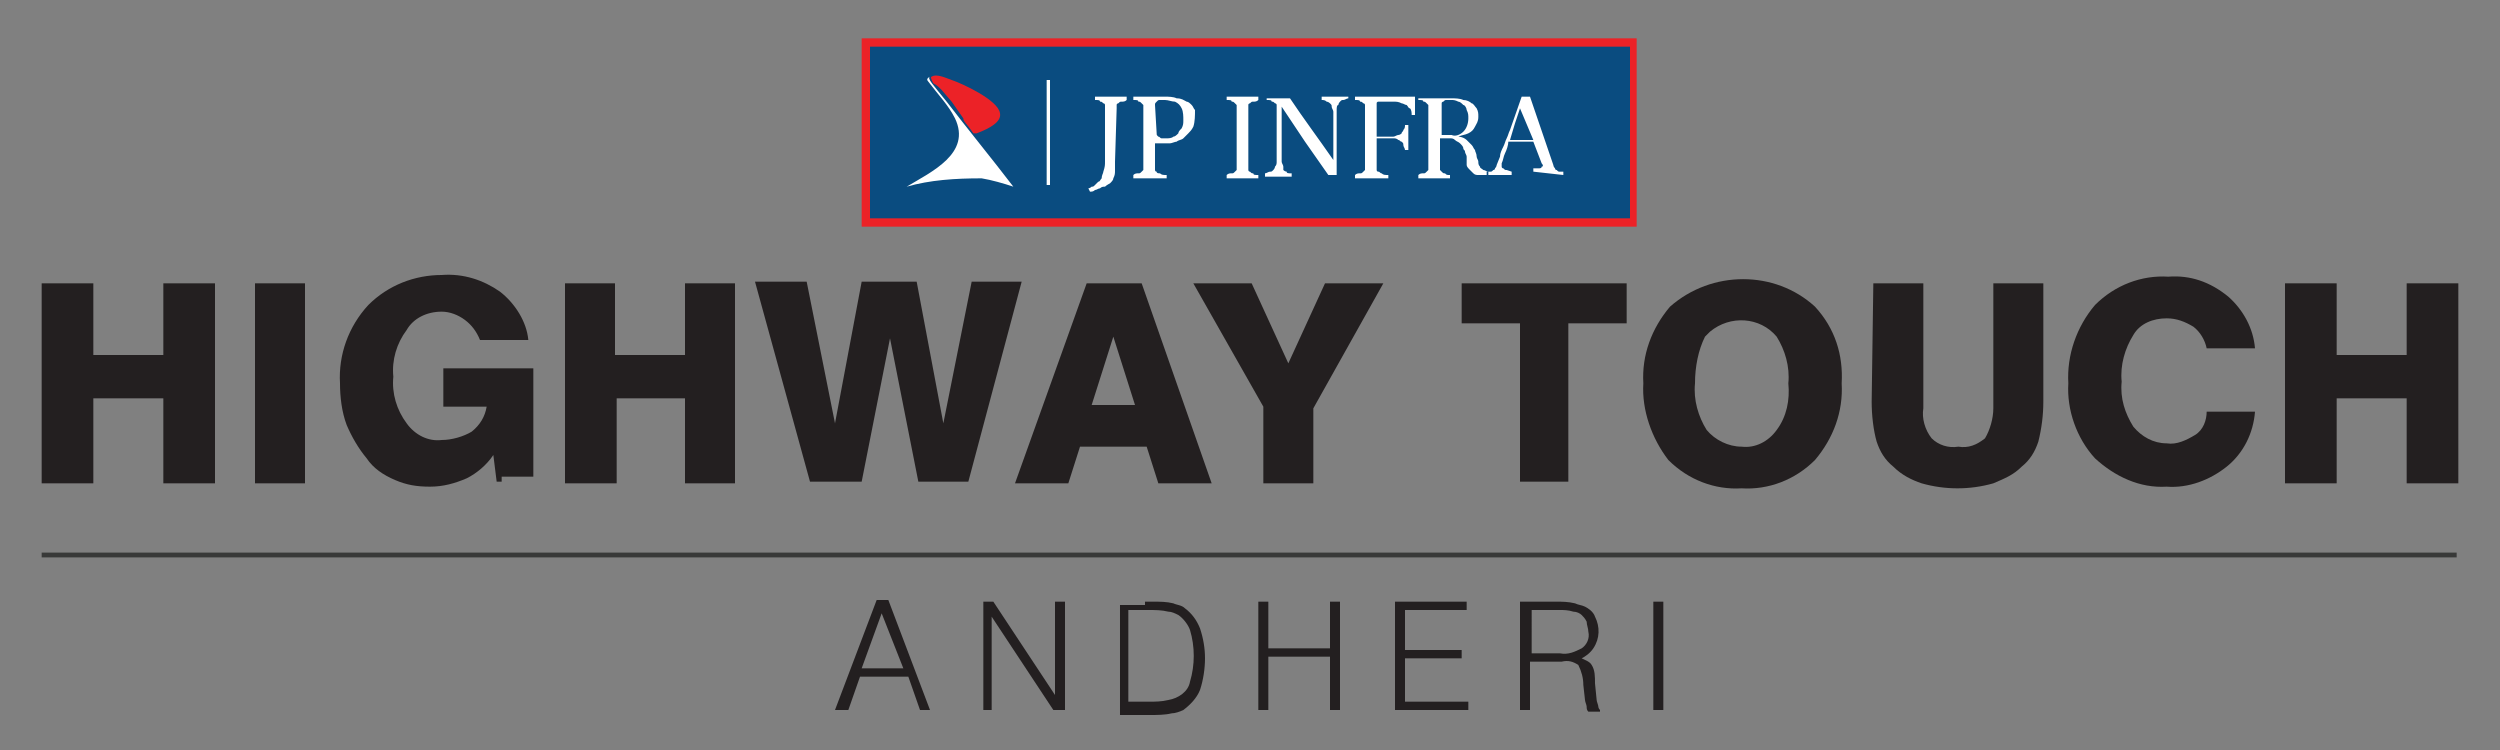 <?xml version="1.0" encoding="utf-8"?>
<!-- Generator: Adobe Illustrator 25.4.1, SVG Export Plug-In . SVG Version: 6.00 Build 0)  -->
<svg version="1.1" id="Layer_1" xmlns="http://www.w3.org/2000/svg" xmlns:xlink="http://www.w3.org/1999/xlink" x="0px" y="0px"
	 viewBox="0 0 150 45" style="enable-background:new 0 0 150 45;" xml:space="preserve">
<rect x="0" y="0" width="150" height="45" fill="#808080" stroke="none"/>
<style type="text/css">
	.st0{fill:none;stroke:#383938;stroke-width:0.288;stroke-miterlimit:22.93;}
	.st1{fill:#231F20;}
	.st2{fill:#0A4C80;}
	.st3{fill:#EC2227;}
	.st4{fill-rule:evenodd;clip-rule:evenodd;fill:#EC2227;}
	.st5{fill-rule:evenodd;clip-rule:evenodd;fill:#FFFFFF;}
</style>
<g>
	<g>
		<line class="st0" x1="2.5" y1="33.3" x2="147.4" y2="33.3"/>
		<g>
			<g>
				<path class="st1" d="M2.5,28.9V17h3.1v4.3h4.2V17h3.1v12H9.8v-5.1H5.6v5.1H2.5z"/>
				<path class="st1" d="M15.3,28.9V17h3v12H15.3z"/>
				<path class="st1" d="M29.8,28.9l-0.2-1.6c-0.4,0.6-1,1.1-1.6,1.4c-0.7,0.3-1.4,0.5-2.2,0.5s-1.4-0.1-2.1-0.4s-1.3-0.7-1.7-1.3
					c-0.5-0.6-0.9-1.3-1.2-2c-0.3-0.8-0.4-1.7-0.4-2.5c-0.1-1.7,0.5-3.4,1.7-4.7c1.2-1.2,2.8-1.8,4.4-1.8c1.3-0.1,2.5,0.3,3.5,1
					c0.9,0.7,1.6,1.8,1.7,2.9h-2.9c-0.2-0.5-0.5-0.9-0.9-1.2c-0.4-0.3-0.9-0.5-1.4-0.5c-0.9,0-1.7,0.4-2.1,1.1
					c-0.6,0.8-0.9,1.8-0.8,2.8c-0.1,1,0.2,2,0.8,2.8c0.5,0.7,1.3,1.1,2.1,1c0.6,0,1.3-0.2,1.8-0.5c0.5-0.4,0.8-0.9,0.9-1.5h-2.6
					v-2.3h5.4v6.5h-1.9V28.9z"/>
				<path class="st1" d="M33.9,28.9V17h3v4.3h4.2V17h3v12h-3v-5.1H37v5.1H33.9z"/>
				<path class="st1" d="M48.6,28.9l-3.3-12h3.1l1.7,8.5l1.6-8.5H55l1.6,8.5l1.7-8.5h3l-3.2,12h-3l-1.7-8.6l-1.7,8.6L48.6,28.9z"/>
				<path class="st1" d="M65.2,17h3.3l4.2,12h-3.2l-0.7-2.2h-4l-0.7,2.2h-3.2L65.2,17z M65.5,24.3h2.6l-1.3-4.1L65.5,24.3z"/>
				<path class="st1" d="M75.8,28.9v-4.5L71.6,17h3.5l2.2,4.8l2.2-4.8h3.5l-4.2,7.5v4.5H75.8z"/>
			</g>
			<g>
				<path class="st1" d="M91.2,28.9v-9.5h-3.5V17h9.9v2.4h-3.5v9.5L91.2,28.9z"/>
				<path class="st1" d="M98.6,23c-0.1-1.7,0.5-3.3,1.6-4.6c2.5-2.2,6.3-2.2,8.7,0c1.2,1.3,1.7,2.9,1.6,4.6c0.1,1.7-0.5,3.3-1.6,4.6
					c-1.2,1.2-2.8,1.8-4.4,1.7c-1.6,0.1-3.2-0.5-4.4-1.7C99.1,26.3,98.5,24.6,98.6,23z M101.7,23c-0.1,1,0.2,2,0.7,2.8
					c0.5,0.6,1.3,1,2.1,1c0.8,0.1,1.6-0.3,2.1-1c0.6-0.8,0.8-1.8,0.7-2.8c0.1-1-0.2-2-0.7-2.8c-1-1.2-2.8-1.3-4-0.3
					c-0.1,0.1-0.2,0.2-0.3,0.3C101.9,21,101.7,22,101.7,23L101.7,23z"/>
				<path class="st1" d="M112.4,17h3v7.5c-0.1,0.6,0.1,1.3,0.5,1.8c0.4,0.4,1,0.6,1.6,0.5c0.6,0.1,1.1-0.1,1.6-0.5
					c0.3-0.5,0.5-1.2,0.5-1.8V17h3v7.1c0,0.8-0.1,1.6-0.3,2.4c-0.2,0.6-0.5,1.1-1,1.5c-0.5,0.5-1,0.7-1.7,1c-1.4,0.4-2.9,0.4-4.3,0
					c-0.6-0.2-1.2-0.5-1.7-1c-0.5-0.4-0.8-0.9-1-1.5c-0.2-0.7-0.3-1.6-0.3-2.4L112.4,17z"/>
				<path class="st1" d="M135.3,24.7c-0.1,1.3-0.7,2.5-1.7,3.3c-1,0.8-2.3,1.3-3.6,1.2c-1.6,0.1-3.1-0.6-4.3-1.7
					c-1.1-1.2-1.7-2.9-1.6-4.5c-0.1-1.7,0.5-3.4,1.6-4.7c1.2-1.2,2.8-1.8,4.4-1.7c1.3-0.1,2.5,0.3,3.6,1.2c0.9,0.8,1.5,1.9,1.6,3.1
					h-2.9c-0.1-0.5-0.4-1-0.8-1.3c-0.5-0.3-1-0.5-1.6-0.5c-0.8,0-1.6,0.3-2,1c-0.5,0.8-0.8,1.8-0.7,2.8c-0.1,1,0.2,1.9,0.7,2.7
					c0.5,0.6,1.2,1,2,1c0.6,0.1,1.2-0.2,1.7-0.5c0.5-0.3,0.7-0.9,0.7-1.4H135.3z"/>
				<path class="st1" d="M137.1,28.9V17h3.1v4.3h4.2V17h3.1v12h-3.1v-5.1h-4.2v5.1H137.1z"/>
			</g>
		</g>
		<g>
			<path class="st1" d="M50.1,42.6l2.5-6.6h0.7l2.5,6.6h-0.6l-0.7-2h-2.9l-0.7,2H50.1z M51.7,40.1h2.5l-1.3-3.3L51.7,40.1z"/>
			<path class="st1" d="M59,42.6v-6.5h0.6l3.7,5.6v-5.6h0.6v6.5h-0.7L59.5,37v5.6H59z"/>
			<path class="st1" d="M68.7,36.1h0.5c0.4,0,0.8,0,1.2,0.1c0.2,0.1,0.5,0.1,0.7,0.3c0.4,0.3,0.7,0.7,0.9,1.2
				c0.2,0.6,0.3,1.2,0.3,1.8c0,0.6-0.1,1.3-0.3,1.9c-0.2,0.5-0.6,0.9-1,1.2c-0.2,0.1-0.5,0.2-0.7,0.2c-0.4,0.1-0.9,0.1-1.3,0.1h-1.8
				v-6.6H68.7z M67.7,42.1H69c0.3,0,0.7,0,1.1-0.1c0.6-0.1,1.2-0.5,1.3-1.1c0.3-1,0.3-2.1,0-3.1c-0.1-0.3-0.4-0.7-0.7-0.9
				c-0.2-0.1-0.4-0.2-0.6-0.2c-0.4-0.1-0.8-0.1-1.2-0.1h-1.2C67.7,36.6,67.7,42.1,67.7,42.1z"/>
			<path class="st1" d="M75.5,42.6v-6.5h0.6v2.8h3.7v-2.8h0.6v6.5h-0.6v-3.2h-3.7v3.2H75.5z"/>
			<path class="st1" d="M83.7,42.6v-6.5H88v0.5h-3.7V39h3.4v0.5h-3.4v2.6h3.8v0.5H83.7z"/>
			<path class="st1" d="M91.2,42.6v-6.5h2.2c0.3,0,0.7,0,1.1,0.1c0.2,0.1,0.4,0.1,0.6,0.2c0.2,0.1,0.5,0.3,0.6,0.6
				c0.3,0.6,0.3,1.3-0.1,1.9c-0.2,0.3-0.5,0.5-0.7,0.6c0.2,0.1,0.5,0.2,0.6,0.4c0.2,0.3,0.2,0.7,0.2,1.1l0.1,1
				c0,0.1,0.1,0.3,0.1,0.4c0,0.1,0.1,0.2,0.1,0.2v0.1h-0.7c-0.1-0.1-0.1-0.2-0.1-0.3c0-0.1-0.1-0.3-0.1-0.4L95,41.1
				c0-0.4-0.1-0.8-0.3-1.2c-0.3-0.2-0.6-0.3-1-0.2h-1.9v2.9H91.2z M91.9,39.2h1.7c0.5,0.1,0.9-0.1,1.3-0.3c0.3-0.2,0.5-0.6,0.4-1
				c0-0.2-0.1-0.4-0.1-0.6c-0.1-0.2-0.2-0.3-0.3-0.4c-0.1-0.1-0.3-0.2-0.5-0.2c-0.3-0.1-0.6-0.1-0.8-0.1h-1.7V39.2z"/>
			<path class="st1" d="M99.2,42.6v-6.5h0.6v6.5H99.2z"/>
		</g>
	</g>
	<g>
		<rect x="52" y="2.5" class="st2" width="46" height="10.8"/>
		<path class="st3" d="M98.2,13.6H51.7V2.3h46.5V13.6z M52.2,13.1h45.6V2.8H52.2V13.1z"/>
		<path class="st4" d="M55.9,4.6c0.3-0.2,0.9,0.1,1.2,0.2c0.6,0.2,2.8,1.2,2.9,2c0.1,0.5-0.6,0.9-1.4,1.2L58.4,8
			c-0.4-0.6-0.6-0.7-0.6-0.9l-0.7-1l-0.6-0.7C56.3,5.2,56.2,5.1,56,5C55.9,4.8,55.8,4.6,55.9,4.6"/>
		<path class="st5" d="M67,6.5c0-0.1,0-0.2,0-0.2c0-0.1,0.1-0.1,0.1-0.1c0.1-0.1,0.1-0.1,0.2-0.1s0.2,0,0.3-0.1V5.8h-1.9V6
			c0.2,0,0.3,0,0.3,0.1c0.1,0,0.1,0,0.2,0.1c0.1,0,0.1,0.1,0.1,0.1c0,0.1,0,0.2,0,0.2v3.2c0,0.2,0,0.3-0.1,0.6
			c0,0.1-0.1,0.2-0.1,0.4c-0.1,0.1-0.1,0.2-0.2,0.2c-0.1,0.1-0.1,0.1-0.2,0.2c-0.1,0.1-0.1,0.1-0.2,0.1c-0.1,0.1-0.2,0.1-0.2,0.1
			l0.1,0.2c0.1,0,0.2,0,0.3-0.1c0.1,0,0.2-0.1,0.3-0.1c0.1-0.1,0.2-0.1,0.3-0.1c0.1-0.1,0.3-0.2,0.3-0.2c0.1-0.1,0.2-0.2,0.2-0.3
			c0.1-0.2,0.1-0.3,0.1-0.5c0-0.2,0-0.3,0-0.5L67,6.5z M69.3,8.6h0.4c0.2,0,0.3,0,0.5,0c0.1,0,0.3-0.1,0.4-0.1
			c0.1-0.1,0.3-0.1,0.4-0.2c0.1-0.1,0.2-0.2,0.3-0.3c0.1-0.1,0.2-0.2,0.3-0.4c0.1-0.3,0.1-0.7,0.1-1c-0.1-0.1-0.1-0.2-0.2-0.3
			s-0.2-0.2-0.3-0.2c-0.2-0.1-0.3-0.2-0.6-0.2c-0.2-0.1-0.5-0.1-0.7-0.1h-1.9v0.2c0.2,0,0.3,0,0.3,0.1c0.1,0,0.1,0,0.2,0.1
			c0.1,0.1,0.1,0.1,0.1,0.1c0,0.1,0,0.2,0,0.2v3.5c0,0.1,0,0.2,0,0.2s-0.1,0.1-0.1,0.1c-0.1,0.1-0.1,0.1-0.2,0.1s-0.2,0-0.3,0.1v0.2
			h2v-0.2c-0.2,0-0.3,0-0.4-0.1c-0.1,0-0.2,0-0.2-0.1c-0.1,0-0.1-0.1-0.1-0.1s0-0.2,0-0.2L69.3,8.6z M69.3,6.3c0-0.1,0-0.1,0.1-0.2
			c0.1-0.1,0.1-0.1,0.2-0.1c0.1,0,0.2,0,0.3,0c0.2,0,0.4,0.1,0.6,0.1c0.2,0.1,0.3,0.2,0.4,0.4C71,6.7,71,7,71,7.2
			c0,0.2,0,0.3-0.1,0.5c-0.1,0.1-0.2,0.2-0.2,0.3c-0.1,0.1-0.2,0.2-0.3,0.2c-0.1,0.1-0.3,0.1-0.4,0.1c-0.1,0-0.2,0-0.3,0
			c-0.1,0-0.1-0.1-0.2-0.1c-0.1-0.1-0.1-0.1-0.1-0.2L69.3,6.3z M74.9,6.5c0-0.1,0-0.2,0-0.2c0-0.1,0.1-0.1,0.1-0.1
			c0.1-0.1,0.1-0.1,0.2-0.1c0.1,0,0.2,0,0.3-0.1V5.8h-1.9V6c0.2,0,0.3,0,0.3,0.1c0.1,0,0.1,0,0.2,0.1s0.1,0.1,0.1,0.1
			c0,0.1,0,0.2,0,0.2v3.5c0,0.1,0,0.2,0,0.2s-0.1,0.1-0.1,0.1c-0.1,0.1-0.1,0.1-0.2,0.1c-0.1,0-0.2,0-0.3,0.1v0.2h1.9v-0.2
			c-0.2,0-0.3,0-0.3-0.1c-0.1,0-0.1,0-0.2-0.1c-0.1,0-0.1-0.1-0.1-0.1s0-0.2,0-0.2L74.9,6.5z M76,5.8V6c0.2,0,0.3,0,0.3,0.1
			c0.1,0,0.1,0,0.2,0.1c0.1,0,0.1,0.1,0.1,0.1c0,0.1,0,0.2,0,0.2v2.7c0,0.2,0,0.3,0,0.5c0,0.1,0,0.2-0.1,0.3c0,0.1-0.1,0.2-0.1,0.2
			c-0.1,0.1-0.1,0.1-0.2,0.1c-0.1,0-0.2,0.1-0.3,0.1v0.2h1.6v-0.2c-0.2,0-0.3,0-0.3-0.1c-0.1,0-0.2-0.1-0.2-0.1
			C77,10.1,77,10.1,77,10c0-0.1-0.1-0.2-0.1-0.3s0-0.3,0-0.5V6.4l0,0l1.4,2.1l1.4,2h0.5V7.1c0-0.2,0-0.3,0-0.5c0-0.1,0-0.3,0.1-0.3
			c0-0.1,0.1-0.2,0.1-0.2c0.1-0.1,0.1-0.1,0.2-0.1c0.1,0,0.2-0.1,0.3-0.1V5.8h-1.6V6c0.1,0,0.2,0,0.3,0.1c0.1,0,0.2,0.1,0.2,0.1
			c0.1,0.1,0.1,0.1,0.1,0.2c0,0.1,0.1,0.2,0.1,0.3c0,0.1,0,0.3,0,0.5v2.4l0,0c-0.9-1.3-1.8-2.5-2.6-3.7H76z M81.3,5.8V6
			c0.2,0,0.3,0,0.3,0.1c0.1,0,0.1,0,0.2,0.1c0.1,0,0.1,0.1,0.1,0.1c0,0.1,0,0.2,0,0.2v3.5c0,0.1,0,0.2,0,0.2s-0.1,0.1-0.1,0.1
			c-0.1,0.1-0.1,0.1-0.2,0.1s-0.2,0-0.3,0.1v0.2h2v-0.2c-0.2,0-0.3,0-0.4-0.1c-0.1,0-0.1-0.1-0.2-0.1c-0.1,0-0.1-0.1-0.1-0.1
			s0-0.2,0-0.2V8.3h1c0.1,0,0.2,0,0.3,0.1c0.1,0,0.1,0.1,0.2,0.1c0.1,0.1,0.1,0.1,0.1,0.2c0,0.1,0.1,0.2,0.1,0.3h0.2V7.5h-0.2
			c0,0.1,0,0.2-0.1,0.3c0,0.1-0.1,0.1-0.1,0.2C84.1,8,84,8.1,83.9,8.1c-0.1,0-0.2,0.1-0.3,0.1h-1V6.4c0-0.1,0-0.1,0-0.2
			c0-0.1,0.1-0.1,0.1-0.1c0.1,0,0.1,0,0.2,0h0.7c0.2,0,0.3,0,0.5,0.1c0.1,0,0.2,0.1,0.3,0.1c0.1,0.1,0.1,0.2,0.2,0.2
			c0.1,0.1,0.1,0.3,0.1,0.4h0.2V5.8H81.3z M87,8.3c0.1,0,0.2,0,0.3,0.1c0.1,0.1,0.2,0.1,0.3,0.2c0.1,0.1,0.2,0.2,0.2,0.3
			c0,0.1,0.1,0.1,0.1,0.2c0,0.1,0.1,0.2,0.1,0.3S88,9.5,88,9.6S88,9.8,88,9.9s0.1,0.2,0.2,0.3c0.1,0.1,0.2,0.2,0.2,0.2
			c0.1,0.1,0.2,0.1,0.3,0.1h0.6v-0.2c-0.1,0-0.2-0.1-0.3-0.1c-0.1-0.1-0.2-0.1-0.2-0.2c-0.1-0.1-0.1-0.2-0.1-0.3s-0.1-0.2-0.1-0.3
			c0-0.2-0.1-0.3-0.1-0.4c-0.1-0.1-0.1-0.2-0.2-0.3c-0.1-0.1-0.2-0.2-0.3-0.3c-0.1-0.1-0.3-0.2-0.5-0.2l0,0c0.2-0.1,0.4-0.1,0.6-0.2
			c0.2-0.1,0.3-0.2,0.4-0.4c0.1-0.2,0.2-0.3,0.2-0.6c0-0.2,0-0.3-0.1-0.5c-0.1-0.1-0.2-0.3-0.3-0.3c-0.1-0.1-0.3-0.2-0.5-0.2
			c-0.2-0.1-0.5-0.1-0.7-0.1h-2V6c0.2,0,0.3,0,0.3,0.1c0.1,0,0.1,0,0.2,0.1c0.1,0.1,0.1,0.1,0.1,0.1s0,0.2,0,0.2v3.5
			c0,0.1,0,0.2,0,0.2s-0.1,0.1-0.1,0.1c-0.1,0.1-0.1,0.1-0.2,0.1c-0.1,0-0.2,0-0.3,0.1v0.2h1.9v-0.2c-0.2,0-0.2,0-0.3-0.1
			c-0.1,0-0.1,0-0.2-0.1s-0.1-0.1-0.1-0.1s0-0.2,0-0.2V8.3H87z M86.5,8.1V6.4c0-0.1,0-0.1,0-0.2c0-0.1,0.1-0.1,0.1-0.1
			c0.1-0.1,0.1-0.1,0.2-0.1c0.1,0,0.2,0,0.3,0c0.1,0,0.2,0,0.4,0.1c0.1,0,0.2,0.1,0.3,0.2C87.9,6.3,88,6.5,88,6.6
			c0.1,0.2,0.1,0.3,0.1,0.5c0,0.3-0.1,0.6-0.3,0.8c-0.2,0.2-0.5,0.3-0.7,0.2L86.5,8.1z M93.8,10.5v-0.2c-0.1,0-0.2,0-0.2,0
			c-0.1,0-0.1,0-0.2-0.1c-0.1,0-0.1-0.1-0.1-0.1s-0.1-0.1-0.1-0.2l-1.4-4.1h-0.5l-0.7,2c-0.1,0.2-0.1,0.3-0.2,0.5
			c-0.1,0.2-0.1,0.3-0.2,0.5S90,9.2,90,9.4l-0.2,0.5c0,0.1-0.1,0.2-0.1,0.2c0,0.1-0.1,0.1-0.1,0.1c-0.1,0.1-0.1,0.1-0.2,0.1
			c-0.1,0-0.2,0-0.2,0v0.2h1.5v-0.2l-0.3-0.1c-0.1,0-0.1,0-0.2-0.1c-0.1,0-0.1-0.1-0.1-0.1c0-0.1,0-0.1,0-0.2
			c0.1-0.2,0.1-0.4,0.2-0.6c0.1-0.2,0.2-0.5,0.2-0.7H92l0.5,1.3c0.1,0.1,0.1,0.2,0,0.2c0,0.1-0.1,0.1-0.2,0.1H92v0.2L93.8,10.5z
			 M92,8.4h-1.4c0.1-0.3,0.2-0.7,0.3-1c0.1-0.3,0.2-0.6,0.3-0.9l0,0L92,8.4z M62.7,11.1H63V4.8h-0.2V11.1z"/>
		<path class="st5" d="M54.4,11.2c1.5-0.9,3.9-2,2.9-4.1c-0.4-0.8-1-1.4-1.6-2.2c-0.1-0.1-0.1-0.2,0.1-0.3l0,0
			c-0.2,0.1,0.2,0.5,1,1.5c1.3,1.7,2.7,3.4,4,5.1c-0.6-0.2-1.3-0.4-1.9-0.5C57.3,10.7,55.8,10.8,54.4,11.2"/>
	</g>
</g>
</svg>
